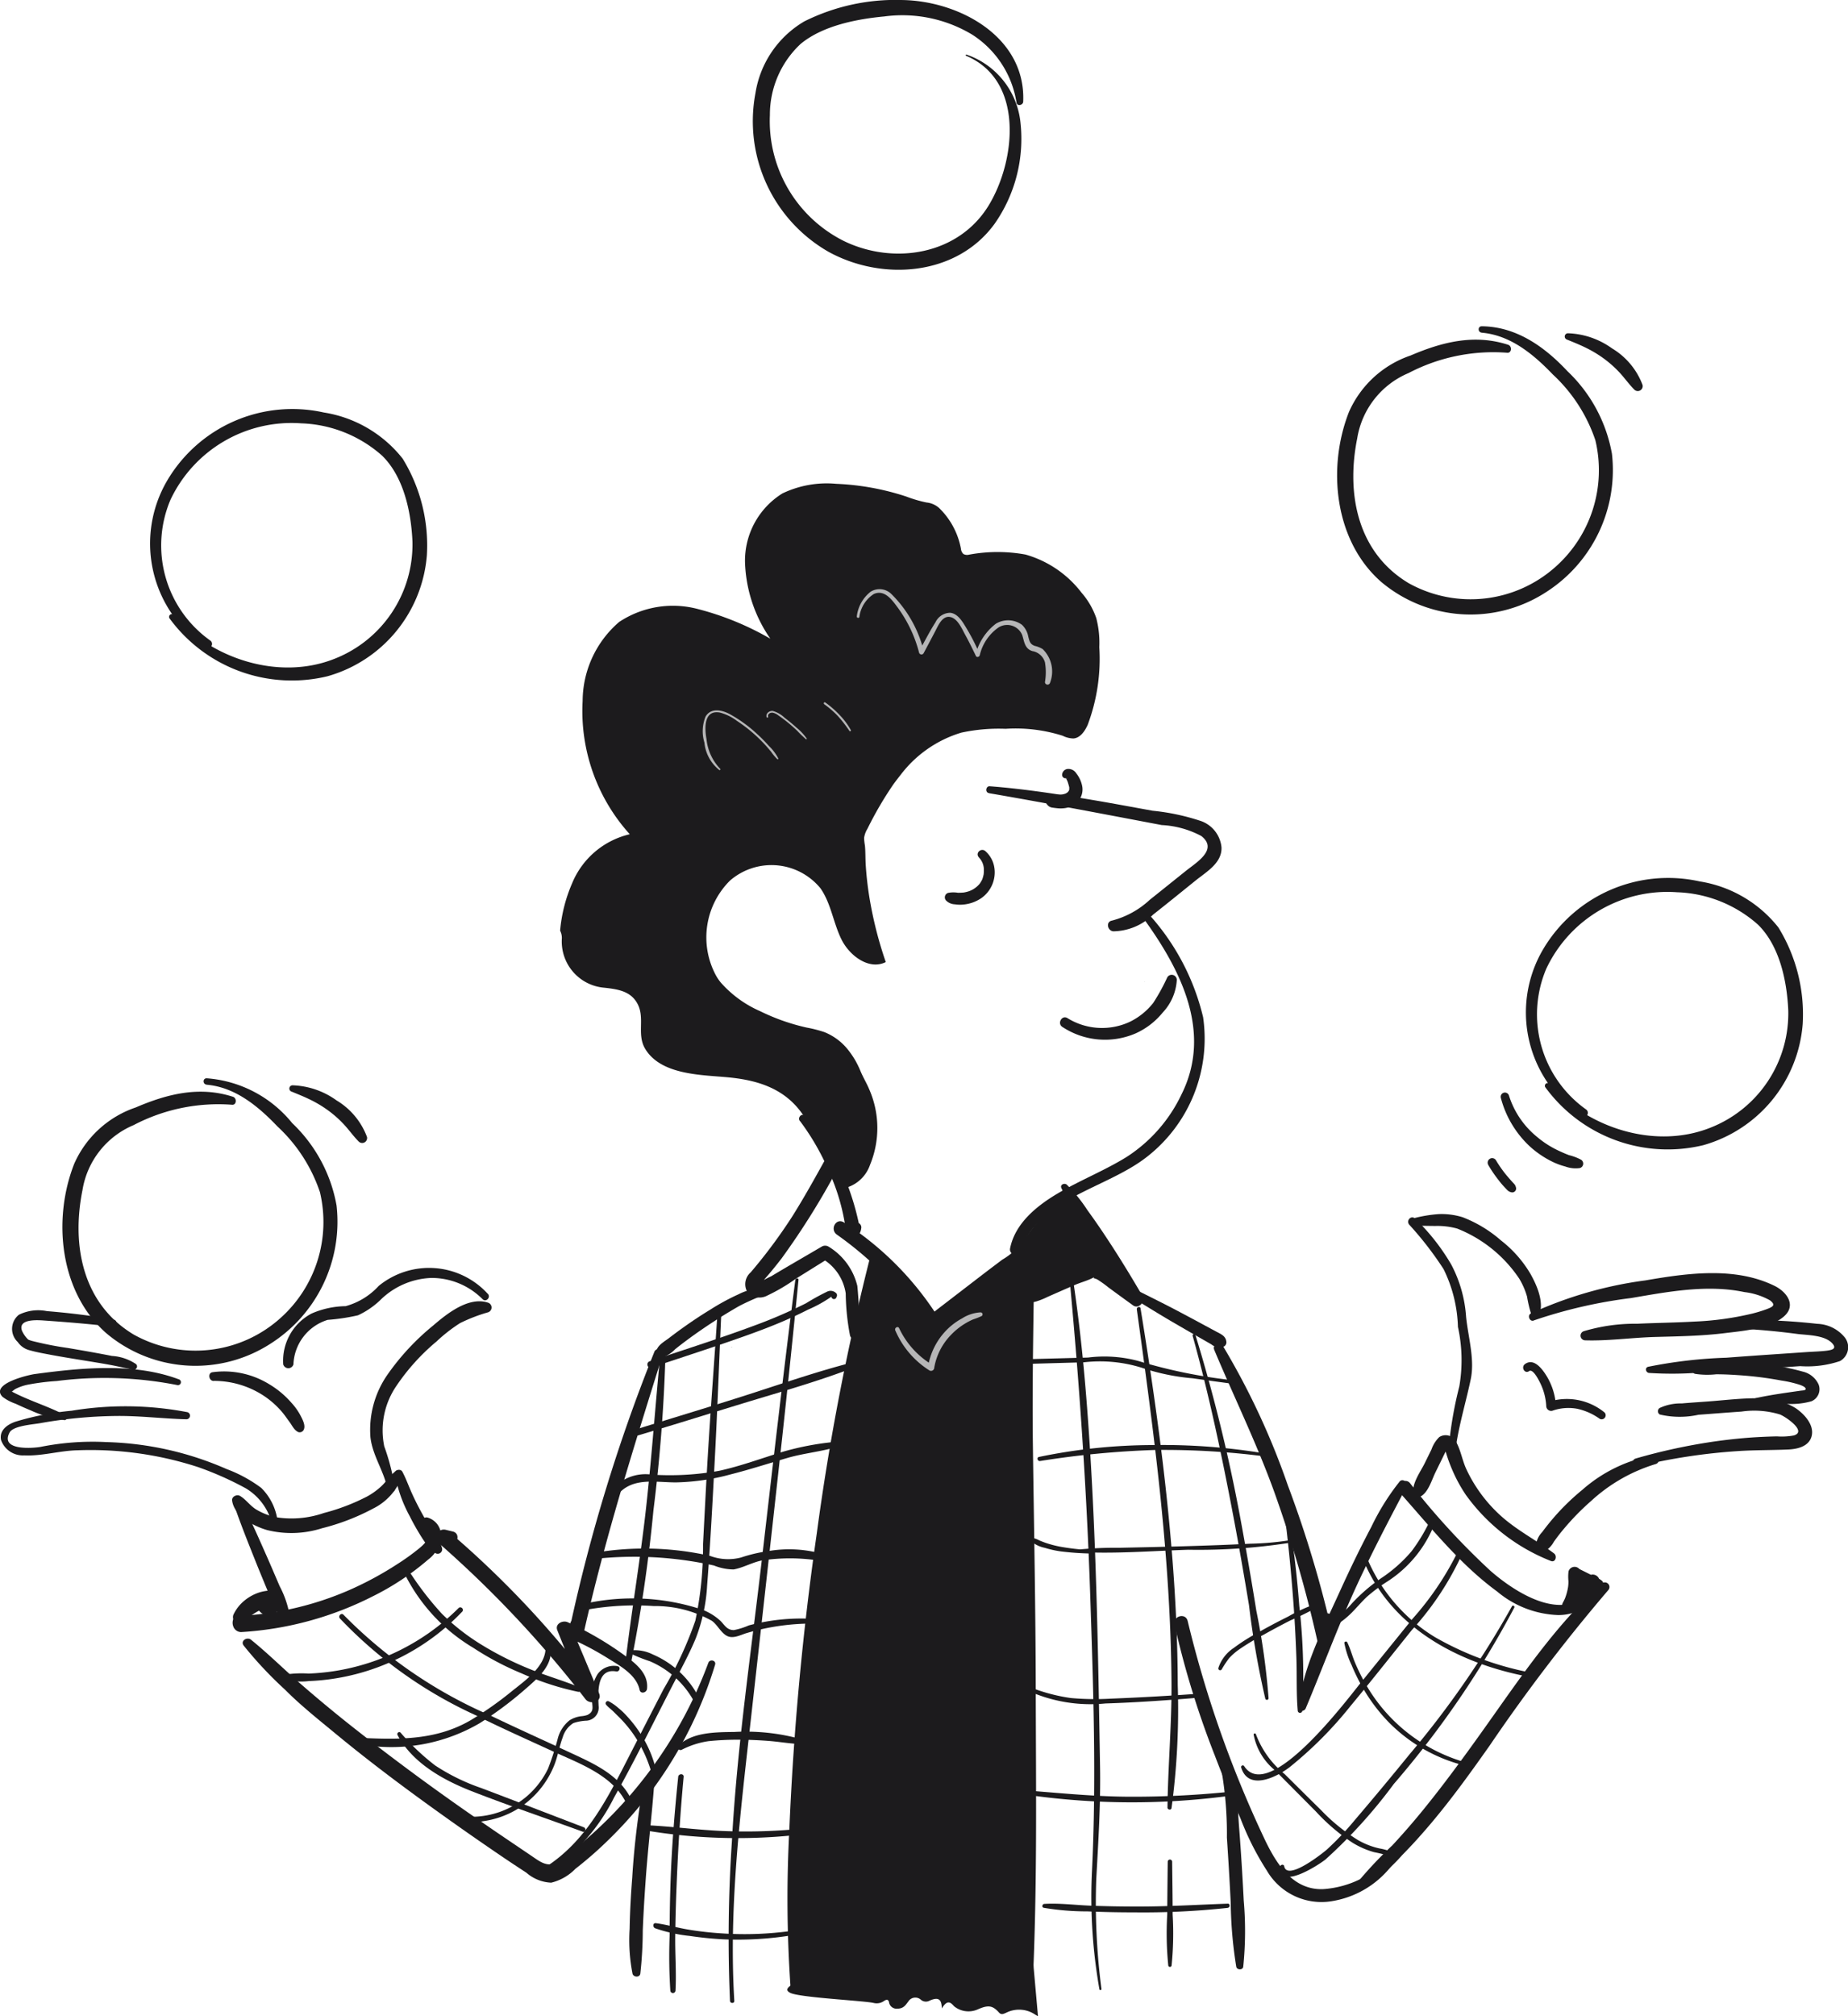 <svg xmlns="http://www.w3.org/2000/svg" width="128.374" height="140.001" viewBox="0 0 128.374 140.001"><g transform="translate(-350.094 -629.063)"><g transform="translate(404.789 712.279)"><path d="M448.609,748.716c-.795-1-.972-2.3-2.12-1.767s-2.974,3.357-3.475,4.122a23.869,23.869,0,0,1-5.035,3.857c-.736.235-.795-.854-1.442-1.443s-2.768-2.415-2.768-2.415-1.8,7.773-2.032,9.393-3.219,18.127-3.3,27.549c-.052,6.284-.191,10.234-.279,12.175-.111.179-.328.386-.208.547.235.316.022.548-.269.77-.26.2-.25.34.011.476.627.326,5.04.541,5.782.7a.867.867,0,0,0,.7-.111c.16-.112.314-.179.381.047a.528.528,0,0,0,.577.464c.441,0,.579-.257.761-.492a.575.575,0,0,1,.889-.118.532.532,0,0,0,.541.079c.709-.339.893-.076.9.517.394-.649.623-.41.854-.153a1.586,1.586,0,0,0,1.632.222c.731-.322,1.036-.29,1.485.212.176.2.358.073.518.008a1.992,1.992,0,0,1,1.978.124c.079.049.147.088.215.126l-.387-4.345-.244,0c-.09-7.411-.449-37.909-.295-41.837.177-4.475-.117-4.18,1.355-4.416a17.465,17.465,0,0,0,3.74-1.354l2.591,1.707S449.4,749.717,448.609,748.716Z" transform="translate(-427.495 -746.826)" fill="#1c1b1d"/></g><g transform="translate(400.909 722.594)"><path d="M422.022,761.458a.018.018,0,0,0,0-.035.018.018,0,0,0,0,.035Z" transform="translate(-422.005 -761.423)" fill="#1c1b1d"/></g><g transform="translate(423.73 696.747)"><path d="M454.465,728.468a5.375,5.375,0,0,0,5.087.448,5.137,5.137,0,0,0,1.886-1.453,3.6,3.6,0,0,0,.975-2.266.356.356,0,0,0-.659-.179,14.032,14.032,0,0,1-.979,1.782,4.683,4.683,0,0,1-1.581,1.29,4.562,4.562,0,0,1-4.373-.232c-.385-.245-.74.366-.357.61Z" transform="translate(-454.3 -724.847)" fill="#1c1b1d"/></g><g transform="translate(429.618 697.22)"><path d="M462.641,725.534a.009.009,0,0,0,0-.018.009.009,0,0,0,0,.018Z" transform="translate(-462.632 -725.516)" fill="#1c1b1d"/></g><g transform="translate(420.249 692.566)"><path d="M458.728,719.3c2.557,3.549,4.7,7.83,2.567,12.11a10.52,10.52,0,0,1-3.833,4.361c-1.526.94-3.2,1.6-4.747,2.509-1.462.861-2.988,2.082-3.333,3.841a.365.365,0,0,0,.7.194c1.316-3.7,5.9-4.337,8.727-6.5a10.4,10.4,0,0,0,3.985-9.758,16.271,16.271,0,0,0-3.684-7.054c-.174-.215-.549.071-.386.3Z" transform="translate(-449.373 -718.93)" fill="#1c1b1d"/></g><g transform="translate(389.004 662.652)"><path d="M422.062,720.463c-1.233-1.843-3.107-2.448-5.22-2.651-1.855-.178-4.645-.15-5.76-1.955-.619-1-.03-2.1-.522-3.1-.464-.935-1.386-1.063-2.327-1.168a3.222,3.222,0,0,1-2.954-3.444,1.154,1.154,0,0,0-.122-.519,10.576,10.576,0,0,1,.839-3.3,5.736,5.736,0,0,1,4-3.394,12.747,12.747,0,0,1-3.274-9.253,7.272,7.272,0,0,1,2.534-5.485,6.762,6.762,0,0,1,5.344-.932,20.031,20.031,0,0,1,5.161,2.094,9.846,9.846,0,0,1-1.76-5.324,5.5,5.5,0,0,1,2.6-4.765,7.136,7.136,0,0,1,3.735-.667,17.9,17.9,0,0,1,4.861.882,9.075,9.075,0,0,0,1.413.415,1.536,1.536,0,0,1,.883.39,5.283,5.283,0,0,1,1.506,2.81.573.573,0,0,0,.171.375.543.543,0,0,0,.391.048,10.841,10.841,0,0,1,3.922-.009,7.464,7.464,0,0,1,3.894,2.647,5.345,5.345,0,0,1,1.025,1.765,6.827,6.827,0,0,1,.211,2.021,13.01,13.01,0,0,1-.81,5.4c-.2.435-.512.9-.987.938a1.741,1.741,0,0,1-.743-.187,10.793,10.793,0,0,0-3.966-.484,12.346,12.346,0,0,0-3.085.268,8.289,8.289,0,0,0-4.216,2.937c-.172.213-.337.432-.5.654a24.718,24.718,0,0,0-1.8,3.083,1.619,1.619,0,0,0-.232.64,3.9,3.9,0,0,0,.059.534c.041.443.025.892.054,1.336.047.744.132,1.486.25,2.222a27.408,27.408,0,0,0,1.143,4.522c-1.145.579-2.508-.42-3.077-1.569s-.724-2.5-1.457-3.549a4.4,4.4,0,0,0-6.286-.541,5.558,5.558,0,0,0-1,6.545,3.238,3.238,0,0,0,.36.538,7.82,7.82,0,0,0,2.736,1.988,14.418,14.418,0,0,0,3.234,1.138,8.833,8.833,0,0,1,1.225.314,3.99,3.99,0,0,1,1.7,1.3,5.712,5.712,0,0,1,.589.928q.122.238.223.487c.177.429.422.821.6,1.251a6.684,6.684,0,0,1,.059,5.248,2.5,2.5,0,0,1-2,1.665,1.66,1.66,0,0,1-.336-.03A15.8,15.8,0,0,0,422.062,720.463Z" transform="translate(-405.158 -676.596)" fill="#1c1b1d"/></g><g transform="translate(418.611 683.66)"><path d="M447.228,706.8c4.014.692,8.011,1.458,12.014,2.217a6.518,6.518,0,0,1,2.748.76c1.189.933-.331,1.828-1.061,2.412l-2.531,2.027a6.082,6.082,0,0,1-2.62,1.435c-.442.085-.3.712.1.743a4.027,4.027,0,0,0,2.768-1.163c.993-.779,1.97-1.579,2.954-2.369.743-.6,1.839-1.214,1.792-2.3A2.158,2.158,0,0,0,462,708.749a15.343,15.343,0,0,0-3.391-.727c-1.3-.235-2.593-.478-3.894-.7-2.462-.417-4.933-.81-7.425-1-.267-.02-.331.425-.064.471Z" transform="translate(-447.056 -706.326)" fill="#1c1b1d"/></g><g transform="translate(415.729 688.082)"><path d="M445.347,713.106a1.223,1.223,0,0,1,.34.9c0,.053,0,.107-.006.16,0,.027,0,.053-.007.08.006-.036,0-.03,0,.017a2.136,2.136,0,0,1-.069.272.748.748,0,0,1-.088.2c-.026.047-.054.093-.083.136-.015.023-.03.044-.047.066.019-.025.019-.026,0,0a1.685,1.685,0,0,1-.939.567c-.049.012-.1.021-.148.031s-.057.009-.018,0l-.086.008c-.1.008-.2.009-.305.011a1.947,1.947,0,0,0-.684.007.325.325,0,0,0-.141.535.91.91,0,0,0,.608.259,2.3,2.3,0,0,0,.664.008,2.6,2.6,0,0,0,1.172-.437,2.184,2.184,0,0,0,.9-2.157,1.91,1.91,0,0,0-.62-1.109c-.3-.257-.727.151-.441.441Z" transform="translate(-442.977 -712.584)" fill="#1c1b1d"/></g><g transform="translate(422.738 682.453)"><path d="M454.387,705.25a.135.135,0,0,1-.061.018c.032,0,.025,0-.023,0,.053.008-.047-.034,0,0,.076.065-.035-.037.018.018-.04-.042-.023-.026,0,.016.013.025.026.049.038.074s.069.135.02.042a1.369,1.369,0,0,1,.079.215c.022.067.04.136.056.2a.341.341,0,0,1,.022.111c-.009-.068-.011-.078-.006-.027v.031c0,.01,0,.126,0,.125s.025-.119-.007,0c-.006.021-.012.04-.019.061.028-.063.035-.079.019-.047s-.028.055-.044.082-.019.03-.03.045l.042-.055c-.025.014-.051.057-.073.078s-.02.018-.03.028c-.028.023-.013.012.045-.034a.822.822,0,0,0-.08.053c-.027.017-.056.03-.084.046-.083.047.1-.034.016-.005a1.633,1.633,0,0,1-.184.053l-.069.013c.072-.009.081-.011.026-.005l-.131.018-.068.012c.07-.007.078-.009.023-.005l-.053,0H453.7c-.083,0-.165-.008-.247-.013a.544.544,0,0,0-.37.108.392.392,0,0,0-.077.6.512.512,0,0,0,.324.194c.11.018.222.032.333.044a2.23,2.23,0,0,0,.586-.007,1.575,1.575,0,0,0,.853-.43,1.239,1.239,0,0,0,.326-1.1,2.033,2.033,0,0,0-.407-.878.644.644,0,0,0-.641-.305.429.429,0,0,0-.346.416.239.239,0,0,0,.353.2Z" transform="translate(-452.897 -704.618)" fill="#1c1b1d"/></g><g transform="translate(408.006 713.859)"><path d="M444.533,751.451l.069.067-.125-.3a4.571,4.571,0,0,1-.714.51l-.76.573c-.475.359-.946.723-1.418,1.085l-2.927,2.249.707.185a21.507,21.507,0,0,0-6.608-6.678c-.547-.336-.989.481-.492.844a24.42,24.42,0,0,1,6.208,6.355.528.528,0,0,0,.812.1c1.313-1.028,2.629-2.051,3.94-3.082.379-.3,3.06-1.994,1.805-2.555-.4-.179-.849.293-.5.642Z" transform="translate(-432.048 -749.062)" fill="#1c1b1d"/></g><g transform="translate(405.606 706.464)"><path d="M428.709,739.031a16.715,16.715,0,0,1,2.068,3.627,14.391,14.391,0,0,1,1.124,3.973.5.5,0,0,0,.924.25.876.876,0,0,0,.137-.38.337.337,0,0,0-.319-.419,1.092,1.092,0,0,0-.5.121l.729.3a18.253,18.253,0,0,0-1.348-4.2,15.888,15.888,0,0,0-2.466-3.615c-.214-.246-.543.106-.351.351Z" transform="translate(-428.651 -738.597)" fill="#1c1b1d"/></g><g transform="translate(421.212 711.267)"><path d="M453.339,745.668a13.153,13.153,0,0,0,1.152,1.945c.42.663.842,1.324,1.257,1.99q1.248,2,2.4,4.053L458.8,753c-.579-.44-1.158-.88-1.74-1.317a2.737,2.737,0,0,0-1.565-.787,4.257,4.257,0,0,0-1.345.476c-.7.291-1.4.591-2.091.895a5.808,5.808,0,0,0-.8.375c-.076.047-.151.1-.223.152-.095.068-.382.2-.03.055-.478.2-.268.991.217.787-.189.08.078-.012.141-.025s.154-.033.23-.053a5.221,5.221,0,0,0,.789-.315q.957-.425,1.917-.839c.407-.174.885-.295,1.271-.506.079-.043.05.066-.062,0,.106.058.239.075.35.14a8.383,8.383,0,0,1,.764.548c.563.416,1.131.827,1.7,1.239.4.294.883-.268.656-.656-.79-1.357-1.611-2.7-2.477-4.008-.432-.656-.879-1.306-1.342-1.94a10.5,10.5,0,0,0-1.439-1.775c-.152-.131-.472-.009-.379.22Z" transform="translate(-450.736 -745.395)" fill="#1c1b1d"/></g><g transform="translate(401.845 709.297)"><path d="M431.275,755.015a30.849,30.849,0,0,0-.14-3.354,4.38,4.38,0,0,0-2-2.731.462.462,0,0,0-.475,0c-1.166.687-2.341,1.357-3.5,2.055a6.038,6.038,0,0,0-.767.416l-.136.021.137.115c.06-.014.273-.322.33-.386.4-.454.78-.924,1.148-1.4a52.443,52.443,0,0,0,3.952-6.344c.333-.6-.584-1.132-.915-.535-.751,1.352-1.5,2.705-2.328,4.014a36.456,36.456,0,0,1-2.854,3.831,1.085,1.085,0,0,0-.2,1.417,1.149,1.149,0,0,0,1.341.2,12.888,12.888,0,0,0,2-1.177c.755-.469,1.509-.943,2.266-1.409h-.475a3.358,3.358,0,0,1,1.669,2.427,16.486,16.486,0,0,0,.3,2.935c.1.348.673.3.651-.088Z" transform="translate(-423.33 -742.606)" fill="#1c1b1d"/></g><g transform="translate(427.836 718.191)"><path d="M460.243,755.694c1.2.714,2.381,1.466,3.589,2.17q.877.511,1.757,1.014c.313.179.627.358.938.539a.866.866,0,0,0,.876.136.334.334,0,0,0,.15-.368c-.052-.359-.382-.495-.668-.647l-.835-.449q-.923-.5-1.85-.989c-1.218-.644-2.461-1.24-3.684-1.873a.271.271,0,0,0-.273.467Z" transform="translate(-460.111 -755.193)" fill="#1c1b1d"/></g><g transform="translate(395.696 718.51)"><path d="M422.314,755.675a3.607,3.607,0,0,0-1.98.387,15.753,15.753,0,0,0-1.981,1.077c-.644.391-1.271.81-1.884,1.247q-.488.347-.962.712c-.283.218-.688.435-.838.767a.392.392,0,0,0,.437.567,2.321,2.321,0,0,0,.83-.562q.425-.339.861-.661c.589-.436,1.192-.849,1.806-1.249q.877-.57,1.786-1.088a16.446,16.446,0,0,1,1.926-.84c.147-.061.2-.321,0-.357Z" transform="translate(-414.628 -755.644)" fill="#1c1b1d"/></g><g transform="translate(389.666 722.73)"><path d="M411.976,761.823a118.206,118.206,0,0,0-5.856,19.1h.985l.01-.109c.281-.354-.077-.973-.525-.681a.9.9,0,0,0-.488.926c.053.533.867.74,1,.136,1.469-6.517,3.476-12.841,5.462-19.211.121-.388-.443-.514-.591-.163Z" transform="translate(-406.095 -761.617)" fill="#1c1b1d"/></g><g transform="translate(434.413 722.374)"><path d="M469.444,761.515c1.38,3.29,2.944,6.484,4.162,9.844a86.743,86.743,0,0,1,2.988,10.29c.148.647,1.057.453,1.1-.149a12.128,12.128,0,0,0,0-1.272.421.421,0,0,0-.824-.112,11.862,11.862,0,0,0-.274,1.234h1.081a78.859,78.859,0,0,0-3.118-10.422,51.712,51.712,0,0,0-4.507-9.67c-.191-.3-.758-.107-.606.256Z" transform="translate(-469.419 -761.112)" fill="#1c1b1d"/></g><g transform="translate(380.364 735.265)"><path d="M407.606,790.419c.126-1.145-.921-1.87-1.749-2.462a22.506,22.506,0,0,0-3.765-2.167c-.339-.155-.895.112-.72.553.619,1.562,1.265,3.112,1.906,4.665l.946-.4a67.465,67.465,0,0,0-10.378-11.1l-.376.907.526-.032c.488-.03.641-.763.121-.889l-.505-.122c-.488-.118-.932.519-.517.888a76.673,76.673,0,0,1,10.236,10.874c.317.416,1.194.2.946-.4-.664-1.591-1.322-3.185-2.009-4.767l-.553.719a19.508,19.508,0,0,1,3.106,1.569c.856.536,2.044,1.159,2.27,2.234.066.312.485.2.515-.07Z" transform="translate(-392.93 -779.356)" fill="#1c1b1d"/></g><g transform="translate(366.953 742.837)"><path d="M406.3,791.748a30,30,0,0,1-10.366,13.758c-.772.553-1.342.038-1.995-.4l-1.711-1.157q-1.72-1.163-3.419-2.359-3.714-2.617-7.283-5.431-1.839-1.454-3.607-2.995c-1.132-.991-2.224-2.075-3.394-3.019-.261-.211-.746.069-.512.4a27.177,27.177,0,0,0,2.88,3.072c1.086,1.094,2.323,2.073,3.511,3.055,2.484,2.052,5.074,3.977,7.7,5.846q1.912,1.362,3.855,2.68c.562.382,1.131.756,1.7,1.128a2.8,2.8,0,0,0,1.724.692,3.485,3.485,0,0,0,1.678-.96c.625-.49,1.231-1,1.812-1.545a29.838,29.838,0,0,0,3.215-3.516,28.391,28.391,0,0,0,4.679-9.113c.095-.3-.363-.418-.469-.129Z" transform="translate(-373.952 -790.07)" fill="#1c1b1d"/></g><g transform="translate(375.794 719.422)"><path d="M388.2,769.936a15.032,15.032,0,0,0-.743-2.93,5.459,5.459,0,0,1,.842-4.2,14.775,14.775,0,0,1,2.792-3.089,10.924,10.924,0,0,1,1.63-1.271,11.35,11.35,0,0,1,1.943-.75.352.352,0,0,0,0-.671c-1.343-.444-2.861.77-3.8,1.579a16.8,16.8,0,0,0-3.207,3.453,6.7,6.7,0,0,0-1.162,4.3c.141,1.3.962,2.383,1.191,3.646.052.29.533.225.515-.07Z" transform="translate(-386.463 -756.935)" fill="#1c1b1d"/></g><g transform="translate(369.74 717.101)"><path d="M392.133,755.445a5.522,5.522,0,0,0-7.577-.545,4.834,4.834,0,0,1-2.3,1.405,6.091,6.091,0,0,0-2.361.511,3.7,3.7,0,0,0-1.969,3.534.37.37,0,0,0,.708,0,3.37,3.37,0,0,1,2.38-3.094,14.25,14.25,0,0,0,2.1-.316,5.66,5.66,0,0,0,1.552-1.057,5.32,5.32,0,0,1,3.528-1.538,4.985,4.985,0,0,1,3.575,1.471c.237.244.593-.12.371-.371Z" transform="translate(-377.896 -753.65)" fill="#1c1b1d"/></g><g transform="translate(350.138 726.714)"><path d="M369.4,775.265a3.923,3.923,0,0,0-1.14-2.35,9.563,9.563,0,0,0-2.4-1.306,22.187,22.187,0,0,0-8.334-1.874,18.47,18.47,0,0,0-4.58.329c-.455.087-2.868.312-2.165-1,.252-.467,1.648-.557,2.116-.642a31.911,31.911,0,0,1,5.206-.5c1.663-.027,3.3.187,4.963.228a.252.252,0,0,0,.067-.493,22.889,22.889,0,0,0-8.044-.1,19.463,19.463,0,0,0-3.915.765c-.566.2-1.125.6-.989,1.268a1.6,1.6,0,0,0,1.606,1.066c1.224.062,2.477-.328,3.708-.353a24.153,24.153,0,0,1,8.34,1.156,22.463,22.463,0,0,1,3.357,1.49A3.994,3.994,0,0,1,369,775.373a.2.2,0,0,0,.394-.109Z" transform="translate(-350.157 -767.255)" fill="#1c1b1d"/></g><g transform="translate(350.094 724.052)"><path d="M362.512,764.269c-3.1-1.164-6.783-.8-10-.365-.441.06-3.133.679-2.241,1.582a3.272,3.272,0,0,0,.917.483q.525.248,1.061.468a8.122,8.122,0,0,0,2.319.665c.174.017.234-.246.088-.324-1.166-.62-2.451-.993-3.631-1.6l-.191-.1q-.184-.142-.053.117c.124-.033.266-.191.387-.256a3.39,3.39,0,0,1,.871-.3,16.207,16.207,0,0,1,2.007-.252,26.158,26.158,0,0,1,8.354.28.207.207,0,0,0,.11-.4Z" transform="translate(-350.094 -763.487)" fill="#1c1b1d"/></g><g transform="translate(350.934 720.057)"><path d="M358.361,758.468c-1.539-.276-3.1-.465-4.657-.592a3.03,3.03,0,0,0-1.949.252,1.252,1.252,0,0,0-.077,1.895,1.414,1.414,0,0,0,.842.575c.4.114.812.191,1.22.268,1.1.211,2.216.382,3.325.565.546.09,1.093.182,1.635.3.211.044.419.092.63.13.054.01.11.021.167.037s.084.039.043,0c.229.218.577-.129.348-.347a3.349,3.349,0,0,0-1.664-.563c-1.017-.2-2.04-.379-3.063-.552a23.127,23.127,0,0,1-2.484-.489c-.057-.016-.113-.033-.168-.052s-.1-.043-.071-.026c-.078-.042-.011,0-.018,0a1.983,1.983,0,0,1-.45-.632c-.3-.84,1.083-.742,1.538-.709,1.6.112,3.2.242,4.785.431.273.033.338-.434.066-.483Z" transform="translate(-351.283 -757.833)" fill="#1c1b1d"/></g><g transform="translate(364.636 724.282)"><path d="M370.977,764.475a6.3,6.3,0,0,1,3.426,1,6.067,6.067,0,0,1,1.316,1.154c.192.224.353.47.529.706.191.254.315.568.618.7a.316.316,0,0,0,.384-.218c.107-.31-.138-.729-.278-1a4.251,4.251,0,0,0-.576-.8,6.379,6.379,0,0,0-1.585-1.324,5.975,5.975,0,0,0-3.917-.82c-.349.047-.259.611.082.607Z" transform="translate(-370.673 -763.813)" fill="#1c1b1d"/></g><g transform="translate(366.216 731.164)"><path d="M384.232,773.628c-.358.281-.611.693-.943,1.007a4.977,4.977,0,0,1-.989.717,14.263,14.263,0,0,1-3.013,1.152,6.869,6.869,0,0,1-3.359.29,4.487,4.487,0,0,1-1.32-.519c-.442-.259-.719-.7-1.144-.954-.216-.13-.589.033-.553.317.141,1.077,1.493,1.779,2.427,2.051a7.01,7.01,0,0,0,3.82-.126,15.483,15.483,0,0,0,3.552-1.368,4.038,4.038,0,0,0,2.02-2.278.3.3,0,0,0-.5-.29Z" transform="translate(-372.909 -773.552)" fill="#1c1b1d"/></g><g transform="translate(366.387 733.321)"><path d="M373.167,776.971c.45,1.312.973,2.6,1.488,3.892.254.635.519,1.266.779,1.9a7.12,7.12,0,0,0,.888,1.831.37.37,0,0,0,.626-.259,6.839,6.839,0,0,0-.66-1.851c-.281-.651-.555-1.3-.842-1.952-.561-1.269-1.119-2.546-1.743-3.785a.294.294,0,0,0-.535.225Z" transform="translate(-373.152 -776.604)" fill="#1c1b1d"/></g><g transform="translate(377.521 731.117)"><path d="M388.909,773.76a9.505,9.505,0,0,0,1.04,2.958c.226.457.479.9.748,1.336.138.223.285.443.442.653a1.769,1.769,0,0,0,.6.571.311.311,0,0,0,.45-.346,1.974,1.974,0,0,0-.305-.661c-.126-.212-.273-.413-.408-.62-.279-.427-.537-.868-.779-1.318s-.455-.877-.654-1.329-.375-.942-.612-1.386c-.125-.233-.558-.141-.525.143Z" transform="translate(-388.907 -773.485)" fill="#1c1b1d"/></g><g transform="translate(366.241 734.413)"><path d="M386.132,778.6a1.491,1.491,0,0,1,.409.762c.013.4-.332.7-.611.936A15.738,15.738,0,0,1,384.4,781.4a23.392,23.392,0,0,1-3.378,1.821,21.771,21.771,0,0,1-7.484,1.768l.489.28-.063-.082.056.426.055-.112c.3-.416-.276-.921-.68-.68a.708.708,0,0,0-.4.884.586.586,0,0,0,.546.416,23.176,23.176,0,0,0,9.159-2.487,18.293,18.293,0,0,0,3.852-2.557,2.187,2.187,0,0,0,.885-1.7,1.3,1.3,0,0,0-.959-1.213c-.233-.047-.517.215-.346.45Z" transform="translate(-372.945 -778.149)" fill="#1c1b1d"/></g><g transform="translate(440.293 731.842)"><path d="M484.76,774.611a16.354,16.354,0,0,0-1.955,3.133c-.777,1.469-1.5,2.966-2.188,4.48-1.14,2.516-2.577,5.277-2.875,8.061-.034.315.4.308.5.069,1.1-2.612,2.081-5.272,3.241-7.861,1.149-2.563,2.443-5.03,3.754-7.511.155-.293-.244-.646-.481-.371Z" transform="translate(-477.739 -774.512)" fill="#1c1b1d"/></g><g transform="translate(444.523 738.929)"><path d="M500.555,784.631c-3.273,2.94-5.764,6.712-8.305,10.271-1.314,1.839-2.648,3.665-4.075,5.419q-1.039,1.277-2.159,2.485a28.923,28.923,0,0,0-2.232,2.344c-.209.284.186.6.454.454a11.473,11.473,0,0,0,2.458-2.118c.738-.746,1.436-1.528,2.111-2.333,1.415-1.687,2.7-3.477,3.971-5.277a122.208,122.208,0,0,1,8.235-10.789.323.323,0,0,0-.457-.456Z" transform="translate(-483.725 -784.54)" fill="#1c1b1d"/></g><g transform="translate(431.671 741.274)"><path d="M480.935,804.041a6.845,6.845,0,0,1-5.082,2.778c-2.056.062-3.19-1.7-4-3.377a78.283,78.283,0,0,1-5.39-15.246c-.148-.592-1.037-.34-.911.251a61.968,61.968,0,0,0,2.8,9.1c.561,1.473,1.164,2.93,1.788,4.378a19.418,19.418,0,0,0,1.828,3.613,4.389,4.389,0,0,0,4.5,2.118,6.572,6.572,0,0,0,4.786-3.431.182.182,0,0,0-.314-.184Z" transform="translate(-465.538 -787.859)" fill="#1c1b1d"/></g><g transform="translate(456.306 717.457)"><path d="M500.734,757.444a33.534,33.534,0,0,1,6.762-1.555c2.559-.437,5.291-.96,7.873-.413a4.725,4.725,0,0,1,1.769.57c.444.339.186.46-.249.623a9.567,9.567,0,0,1-.984.3,20.811,20.811,0,0,1-4.007.553c-1.325.076-2.653.088-3.978.151a12.443,12.443,0,0,0-3.71.517.325.325,0,0,0,.086.635c1.6.051,3.246-.189,4.85-.233,1.62-.045,3.243-.067,4.853-.267,1.247-.153,3.082-.294,4.084-1.135.923-.774.24-1.724-.625-2.147-2.759-1.353-6.075-.878-8.981-.378a27.693,27.693,0,0,0-7.949,2.294c-.267.134-.078.6.206.49Z" transform="translate(-500.399 -754.154)" fill="#1c1b1d"/></g><g transform="translate(464.43 720.718)"><path d="M516.943,759.314a49.319,49.319,0,0,1,5.513.427c.7.083,1.88.074,2.394.657.341.387-.076.456-.4.5-.477.058-.965.067-1.444.1-1.837.128-3.676.245-5.512.387a32.669,32.669,0,0,0-5.439.63c-.254.064-.173.4.058.428a24.827,24.827,0,0,0,3.675-.037c1.139-.047,2.275-.124,3.412-.2l3.412-.236a7.1,7.1,0,0,0,2.763-.35,1.1,1.1,0,0,0,.329-1.652,2.581,2.581,0,0,0-1.9-.935,43.8,43.8,0,0,0-6.861-.225.257.257,0,0,0,0,.514Z" transform="translate(-511.897 -758.769)" fill="#1c1b1d"/></g><g transform="translate(463.5 726.151)"><path d="M510.93,771.191a40.637,40.637,0,0,1,6.984-1.067c1.166-.078,2.331-.058,3.5-.111.635-.029,1.427-.216,1.608-.925.2-.783-.52-1.547-1.112-1.946a4.7,4.7,0,0,0-2.6-.685c-1.149-.013-2.308.133-3.452.219-.619.047-1.239.084-1.858.139a3.457,3.457,0,0,0-1.526.312.267.267,0,0,0,0,.457,6.055,6.055,0,0,0,2.687.018c1-.074,2-.153,2.995-.222a6.142,6.142,0,0,1,2.661.2c.4.154,1.908,1.179.972,1.458a4.582,4.582,0,0,1-1.18.064q-.672.015-1.344.052c-.933.052-1.863.149-2.79.274a40.594,40.594,0,0,0-5.687,1.215.282.282,0,0,0,.15.543Z" transform="translate(-510.581 -766.457)" fill="#1c1b1d"/></g><g transform="translate(456.765 730.114)"><path d="M509.21,772.069a10.23,10.23,0,0,0-4.918,2.395,16.127,16.127,0,0,0-1.971,1.915q-.426.493-.814,1.016a1.6,1.6,0,0,0-.446,1.169.368.368,0,0,0,.449.254,1.72,1.72,0,0,0,.811-.754q.349-.491.738-.948a17.438,17.438,0,0,1,1.835-1.87,11.555,11.555,0,0,1,4.484-2.571c.4-.109.221-.661-.167-.606Z" transform="translate(-501.05 -772.066)" fill="#1c1b1d"/></g><g transform="translate(448.262 728.692)"><path d="M498.8,778.282c-1.208-.905-2.555-1.584-3.684-2.6a10.131,10.131,0,0,1-2.408-3.252c-.268-.579-.374-1.244-.664-1.805a.819.819,0,0,0-1.213-.42,2.226,2.226,0,0,0-.544.863l-.474.965c-.3.6-.9,1.409-.784,2.1a.343.343,0,0,0,.5.2c.54-.29.772-1.137,1.029-1.663l.472-.966c.079-.161.157-.323.236-.484.033-.073.069-.146.107-.218q.115-.163-.193-.012a3.579,3.579,0,0,1,.134.355c.046.147.093.294.143.439.1.28.211.555.33.826a10.359,10.359,0,0,0,.893,1.615,13.247,13.247,0,0,0,5.9,4.583c.326.134.458-.348.221-.525Z" transform="translate(-489.017 -770.053)" fill="#1c1b1d"/></g><g transform="translate(447.235 731.89)"><path d="M501.181,781.877c-1.885,2.764-5.394.538-7.22-1.056a50.713,50.713,0,0,1-5.584-6.082c-.394-.478-1.106.217-.687.687,2.123,2.381,4.142,4.937,6.737,6.833a6.954,6.954,0,0,0,4.228,1.632,3.354,3.354,0,0,0,2.978-1.749.262.262,0,0,0-.452-.264Z" transform="translate(-487.563 -774.578)" fill="#1c1b1d"/></g><g transform="translate(420.915 718.588)"><path d="M450.79,756c-.742,5.764-.416,11.638-.317,17.433.107,6.314.009,12.633.034,18.948.016,3.9.053,7.813.247,11.713a.238.238,0,0,0,.475,0c.328-6.867.229-13.755.216-20.628-.011-5.662-.126-11.316-.2-16.977-.045-3.5.017-6.993.064-10.489,0-.344-.478-.321-.519,0Z" transform="translate(-450.316 -755.754)" fill="#1c1b1d"/></g><g transform="translate(404.801 715.922)"><path d="M433.3,752.22a169.472,169.472,0,0,0-3.754,19.368,204.806,204.806,0,0,0-1.91,20.627,89.06,89.06,0,0,0,.08,10.814.293.293,0,0,0,.585,0c.154-6.539.324-13.042.875-19.566.583-6.9,1.468-13.772,2.671-20.588.619-3.508,1.3-7.006,2.1-10.478a.334.334,0,0,0-.644-.177Z" transform="translate(-427.513 -751.982)" fill="#1c1b1d"/></g><g transform="translate(458.609 737.857)"><path d="M506.52,784.26l-.011-.027v.109l.007-.021a.336.336,0,0,0-.087-.33,1.533,1.533,0,0,0-.421-.245l-.42-.209-.4-.2-.2-.1c-.033-.017-.066-.035-.1-.05l-.04-.02c.025.018.02.011-.015-.021a.44.44,0,0,0-.73.193,3.146,3.146,0,0,0-.006.673c0,.093,0,.186-.011.279,0,.04-.008.08-.012.119-.006.055-.006.053,0-.007,0,.026-.008.052-.013.079a3.652,3.652,0,0,1-.135.541c-.017.051-.035.1-.054.151s-.046.111-.013.034c-.042.1-.09.193-.14.287a.479.479,0,0,0,.655.655,5.942,5.942,0,0,0,1.815-1.873l-.878-.37a3.344,3.344,0,0,1-.1.367,1.587,1.587,0,0,1-.068.178c.052-.106-.006.01-.013.026l-.042.085a3.26,3.26,0,0,1-.191.33c-.035.053-.074.1-.11.156s.051-.059-.008.009l-.073.088.8.464a9.264,9.264,0,0,0,.269-1.27.457.457,0,0,0-.4-.453.468.468,0,0,0-.506.33,4.224,4.224,0,0,0-.148.568l-.135.571a.477.477,0,0,0,.8.464,3.877,3.877,0,0,0,.861-1.658.481.481,0,0,0-.878-.37,5.054,5.054,0,0,1-.322.468c.076-.1-.028.034-.042.051-.032.039-.065.077-.1.115-.062.071-.126.141-.192.209-.131.136-.27.266-.414.388l-.1.085-.059.047c.047-.036.049-.038.007-.006-.082.059-.163.118-.247.175l.655.655a4.036,4.036,0,0,0,.432-1.264,4.416,4.416,0,0,0,.06-.7,1.581,1.581,0,0,0-.138-.777l-.377.657c.054.006.054,0,0-.007s-.052-.015-.018,0a.717.717,0,0,0,.1.044l.206.089.433.187.413.178a1.75,1.75,0,0,0,.529.186.334.334,0,0,0,.293-.167l.006-.011-.122.094.032-.011a.175.175,0,0,0,.122-.214Z" transform="translate(-503.659 -783.023)" fill="#1c1b1d"/></g><g transform="translate(366.28 739.48)"><path d="M376.057,786.03l.038.006.138-.5a1.5,1.5,0,0,0-.2-.048.921.921,0,0,0-.274.024c-.134.026-.267.059-.4.1a5.431,5.431,0,0,0-.824.308,6.018,6.018,0,0,0-1.413.95l.688.53a2.621,2.621,0,0,1,.175-.289c.018-.026.054-.071.014-.022l.051-.061q.057-.068.121-.131t.129-.123c.021-.018.129-.105.064-.056a2.66,2.66,0,0,1,.3-.2c.047-.026.093-.051.141-.074l.09-.042c.062-.029-.064.022,0,0,.107-.035.212-.074.322-.1.058-.014.117-.026.175-.036.011,0,.095-.012.037-.006s.045,0,.057,0a2.411,2.411,0,0,1,.358,0l-.4-.229c.025.044.023.032-.007-.033.013.049.013.035,0-.042a.339.339,0,0,1,0,.054q.018-.116,0-.042c.043-.121.014-.038,0-.008-.033.07.064-.077-.019.019-.052.059.083-.057-.023.013-.073.049.095-.032.006,0q-.075.016.042,0c-.05,0-.036,0,.044.01-.068-.016.088.061-.016-.012l-.112.857.539-.218-.581-.33c0-.064-.006-.077,0-.041s0,.023,0-.04l.023-.049c-.023.037-.023.04,0,.01s.021-.027-.008,0l.04-.034a.231.231,0,0,1,.16-.016c-.071-.016,0,.013.03.025s.024.021-.009-.01l.028.039a1.45,1.45,0,0,0-.115-.152c-.034-.032-.312-.182-.136-.091a.414.414,0,0,0-.482.062.561.561,0,0,0,.032.815.8.8,0,0,0,1.35-.774.474.474,0,0,0-.581-.33l-.538.225a.472.472,0,0,0-.112.857.871.871,0,0,0,1.089-.163.823.823,0,0,0,.038-1.191.976.976,0,0,0-.678-.09,3.032,3.032,0,0,0-.589.112,3.141,3.141,0,0,0-1.026.545,2.8,2.8,0,0,0-.78.96.439.439,0,0,0,.688.531c.1-.088.192-.172.293-.254.059-.048.141-.11.241-.18a6.577,6.577,0,0,1,.662-.4c.107-.057.216-.11.326-.162s.221-.107.3-.139q.17-.069.343-.127a1.61,1.61,0,0,0,.233-.09,1.149,1.149,0,0,0,.156-.122.259.259,0,0,0-.261-.447l-.037.017a.23.23,0,0,0,.061.45Z" transform="translate(-372.999 -785.321)" fill="#1c1b1d"/></g><g transform="translate(434.817 750.96)"><path d="M470,801.956a25.54,25.54,0,0,1,.495,5.3c.1,1.507.192,3.013.266,4.521a29.663,29.663,0,0,0,.385,4.451c.047.232.449.247.484,0a24.258,24.258,0,0,0,.035-4.592c-.081-1.6-.178-3.2-.3-4.8-.071-.885-.112-1.773-.2-2.655a6,6,0,0,0-.582-2.463.316.316,0,0,0-.575.242Z" transform="translate(-469.99 -801.565)" fill="#1c1b1d"/></g><g transform="translate(393.821 752.491)"><path d="M412.98,803.993a55.546,55.546,0,0,0-.814,6.676c-.093,1.189-.16,2.377-.181,3.57a12.122,12.122,0,0,0,.2,3.105c.064.253.5.283.543,0a28.1,28.1,0,0,0,.17-3.008c.048-1.188.12-2.377.206-3.563.16-2.231.43-4.453.594-6.682a.369.369,0,0,0-.721-.1Z" transform="translate(-411.974 -803.732)" fill="#1c1b1d"/></g><g transform="translate(456.122 690.057)"><path d="M501.476,729.9a10.526,10.526,0,0,0,10.955,4,9.513,9.513,0,0,0,6.907-8.4,11.5,11.5,0,0,0-1.685-6.715,8.7,8.7,0,0,0-5.473-3.2,10.089,10.089,0,0,0-10.882,4.729,8.634,8.634,0,0,0,2.71,11.586c.312.189.569-.277.282-.482a8.1,8.1,0,0,1-2.759-9.78,9.3,9.3,0,0,1,9.077-5.3,8.907,8.907,0,0,1,5.628,2.251c1.5,1.475,2.005,3.9,2.1,5.929a8.527,8.527,0,0,1-5.464,8.189c-3.843,1.5-8.5-.02-11.151-3.061-.153-.174-.386.075-.249.249Z" transform="translate(-500.14 -715.379)" fill="#1c1b1d"/></g><g transform="translate(360.549 657.493)"><path d="M366.226,683.822a10.526,10.526,0,0,0,10.955,4,9.515,9.515,0,0,0,6.907-8.4,11.5,11.5,0,0,0-1.685-6.715,8.694,8.694,0,0,0-5.473-3.2,10.088,10.088,0,0,0-10.882,4.729,8.633,8.633,0,0,0,2.71,11.585c.312.19.569-.276.282-.481a8.1,8.1,0,0,1-2.759-9.78,9.3,9.3,0,0,1,9.077-5.3,8.9,8.9,0,0,1,5.628,2.251c1.5,1.474,2.005,3.9,2.1,5.929a8.528,8.528,0,0,1-5.464,8.189c-3.843,1.5-8.5-.021-11.151-3.061-.153-.175-.386.075-.249.249Z" transform="translate(-364.89 -669.296)" fill="#1c1b1d"/></g><g transform="translate(454.337 704.916)"><path d="M497.624,736.769a7.047,7.047,0,0,0,1.949,3.321,6.7,6.7,0,0,0,1.6,1.11,4.869,4.869,0,0,0,.931.349,2.079,2.079,0,0,0,1.018.107.321.321,0,0,0,.076-.58,3.7,3.7,0,0,0-.838-.316c-.264-.1-.522-.216-.777-.336a6.725,6.725,0,0,1-1.453-.942,6.021,6.021,0,0,1-1.941-2.869.293.293,0,0,0-.564.155Z" transform="translate(-497.613 -736.407)" fill="#1c1b1d"/></g><g transform="translate(453.442 709.492)"><path d="M496.389,743.352a9.322,9.322,0,0,0,.661.979c.127.165.257.329.4.484.068.075.137.148.208.221a.894.894,0,0,0,.143.129.7.7,0,0,0,.18.073.27.27,0,0,0,.329-.329.834.834,0,0,0-.064-.168.878.878,0,0,0-.124-.148c-.065-.07-.129-.141-.193-.213-.126-.144-.252-.288-.372-.438l-.079-.1-.018-.023-.038-.052q-.086-.115-.169-.233-.17-.242-.323-.5a.312.312,0,1,0-.538.315Z" transform="translate(-496.347 -742.882)" fill="#1c1b1d"/></g><g transform="translate(442.977 651.721)"><path d="M491.583,661.569c2,.17,3.605,1.509,4.939,2.9a11,11,0,0,1,2.957,4.57,8.971,8.971,0,0,1-2.768,8.787,8.849,8.849,0,0,1-10.193,1.14c-3.569-2.129-4.357-6.208-3.584-10.054a5.944,5.944,0,0,1,3.568-4.54,12.7,12.7,0,0,1,6.842-1.411c.327.042.362-.46.075-.553-2.339-.758-4.572-.2-6.772.743a7.213,7.213,0,0,0-4.284,3.918c-1.533,3.9-1.01,8.979,2.253,11.817a9.637,9.637,0,0,0,11.405.719,10.062,10.062,0,0,0,4.61-9.622,10.428,10.428,0,0,0-3.089-5.738c-1.59-1.7-3.554-3.1-5.958-3.121-.288,0-.279.418,0,.442Z" transform="translate(-481.537 -661.127)" fill="#1c1b1d"/></g><g transform="translate(458.795 652.203)"><path d="M504.078,662.25c.461.189.912.367,1.359.591a8.122,8.122,0,0,1,1.277.785,7.714,7.714,0,0,1,1.051.953c.342.377.635.792.993,1.151a.342.342,0,0,0,.567-.33,5.011,5.011,0,0,0-2.121-2.54,5.538,5.538,0,0,0-3.067-1.05.225.225,0,0,0-.059.44Z" transform="translate(-503.923 -661.81)" fill="#1c1b1d"/></g><g transform="translate(354.425 703.937)"><path d="M366.242,735.463c1.993.17,3.595,1.505,4.924,2.9a10.968,10.968,0,0,1,2.949,4.558,8.944,8.944,0,0,1-2.76,8.761,8.822,8.822,0,0,1-10.164,1.136c-3.557-2.123-4.344-6.189-3.573-10.024a5.924,5.924,0,0,1,3.557-4.527A12.672,12.672,0,0,1,368,736.854c.327.042.362-.46.075-.553-2.333-.757-4.56-.2-6.755.741a7.19,7.19,0,0,0-4.272,3.907c-1.528,3.885-1.007,8.955,2.248,11.786a9.611,9.611,0,0,0,11.375.717,10.038,10.038,0,0,0,4.6-9.6,10.406,10.406,0,0,0-3.082-5.723,8.432,8.432,0,0,0-5.942-3.112c-.288,0-.279.418,0,.442Z" transform="translate(-356.222 -735.021)" fill="#1c1b1d"/><g transform="translate(15.776 0.482)"><path d="M378.7,736.142c.459.189.909.367,1.355.59a8.212,8.212,0,0,1,1.273.784,7.678,7.678,0,0,1,1.047.95c.341.376.633.789.991,1.148a.342.342,0,0,0,.567-.33,5,5,0,0,0-2.116-2.534,5.52,5.52,0,0,0-3.058-1.047.225.225,0,0,0-.059.44Z" transform="translate(-378.548 -735.702)" fill="#1c1b1d"/></g></g><g transform="translate(402.392 629.063)"><path d="M438.924,632.94c4.037,1.7,3.451,7.244,1.586,10.347-2.081,3.464-6.572,4.2-10.061,2.521a9.309,9.309,0,0,1-5.161-8.752,6.717,6.717,0,0,1,2.128-4.937c1.528-1.272,3.895-1.734,5.824-1.914a9.415,9.415,0,0,1,6.11,1.268,6.849,6.849,0,0,1,3.068,4.713c.037.275.455.192.466-.064.19-4.5-4.437-6.991-8.39-7.057a14.2,14.2,0,0,0-6.816,1.484,7.044,7.044,0,0,0-3.393,4.982,10.446,10.446,0,0,0,5.086,11.022c3.733,2.045,8.885,1.673,11.521-1.943a10.289,10.289,0,0,0,1.8-7.064,5.592,5.592,0,0,0-3.747-4.692c-.052-.022-.075.063-.023.085Z" transform="translate(-424.104 -629.063)" fill="#1c1b1d"/></g><g transform="translate(400.701 717.829)"><path d="M426.352,754.786c-.832,6.471-1.576,12.952-2.326,19.433-.753,6.506-1.728,13.047-2.082,19.591a100.326,100.326,0,0,0-.13,11.034c.011.191.31.192.3,0-.394-6.51.415-12.965,1.136-19.423q1.1-9.8,2.181-19.606.6-5.513,1.143-11.03c.014-.143-.2-.138-.22,0Z" transform="translate(-421.711 -754.681)" fill="#1c1b1d"/></g><g transform="translate(388.111 719.684)"><path d="M415.745,757.427c-.235,3.622-.52,7.239-.732,10.863-.109,1.868-.2,3.738-.3,5.606a24.707,24.707,0,0,1-.533,5.314,26.032,26.032,0,0,1-2.212,4.763q-1.254,2.432-2.5,4.867c-1.413,2.757-2.846,5.565-5.484,7.346-.207.139-.019.473.2.338a13.38,13.38,0,0,0,4.35-5.033c1.4-2.491,2.663-5.07,3.971-7.611.579-1.124,1.2-2.236,1.687-3.4a11.9,11.9,0,0,0,.806-3.716c.233-2.994.387-6,.545-9,.182-3.445.3-6.891.459-10.337.008-.164-.244-.162-.254,0Z" transform="translate(-403.893 -757.305)" fill="#1c1b1d"/></g><g transform="translate(393.504 722.492)"><path d="M414.029,761.436c-.37,3.7-.623,7.41-1.033,11.106s-1.048,7.35-1.469,11.036c-.023.2.314.247.358.048a103.839,103.839,0,0,0,1.622-10.911,112.381,112.381,0,0,0,.848-11.279c0-.213-.305-.2-.326,0Z" transform="translate(-411.525 -761.279)" fill="#1c1b1d"/></g><g transform="translate(381.434 744.727)"><path d="M406.014,792.771a1.4,1.4,0,0,0-1.393.545,2.842,2.842,0,0,0-.377,2.025c.022.333.1.6-.337.818a1.741,1.741,0,0,1-.418.084,1.961,1.961,0,0,0-.822.288,2.376,2.376,0,0,0-.811,1.242,19.317,19.317,0,0,1-.679,2.108,5.946,5.946,0,0,1-1.463,1.913,5.927,5.927,0,0,1-3.817,1.433c-.442,0-.889-.109-1.326-.071-.115.01-.186.174-.064.237a3.9,3.9,0,0,0,2.174.138,6.269,6.269,0,0,0,2.22-.753,6.349,6.349,0,0,0,2.692-3.1c.259-.637.358-1.321.6-1.963a1.735,1.735,0,0,1,.738-.991,3.311,3.311,0,0,1,.938-.171.908.908,0,0,0,.818-1.024c-.031-.835-.177-2.636,1.225-2.393.235.041.338-.317.1-.362Z" transform="translate(-394.444 -792.745)" fill="#1c1b1d"/></g><g transform="translate(375.405 743.434)"><path d="M398.494,791.088c-.075,1.2-1.42,2.152-2.28,2.838a24.389,24.389,0,0,1-2.928,2.066c-2.245,1.3-4.609,1.344-7.129,1.242-.331-.013-.321.479,0,.508a12.164,12.164,0,0,0,7.755-1.543,25.141,25.141,0,0,0,3.17-2.363c.786-.687,1.884-1.586,1.771-2.747a.18.18,0,0,0-.359,0Z" transform="translate(-385.912 -790.915)" fill="#1c1b1d"/></g><g transform="translate(369.827 740.665)"><path d="M390.141,787.05a15.622,15.622,0,0,1-8.687,4.385,15.8,15.8,0,0,1-1.732.163,7.624,7.624,0,0,0-1.573.061.184.184,0,0,0,0,.351,4.082,4.082,0,0,0,1.573.109,15.065,15.065,0,0,0,1.681-.156,15.586,15.586,0,0,0,8.988-4.662c.158-.164-.089-.413-.249-.25Z" transform="translate(-378.019 -786.997)" fill="#1c1b1d"/></g><g transform="translate(395.067 718.692)"><path d="M426.866,756.343l.036-.086a.2.2,0,0,0-.051-.191.542.542,0,0,0-.648-.1,16.09,16.09,0,0,0-1.45.8,34.034,34.034,0,0,1-3.509,1.518c-2.424.906-4.9,1.686-7.351,2.51-.275.092-.157.529.121.436,2.2-.736,4.413-1.447,6.6-2.227.953-.341,1.9-.7,2.825-1.108.488-.213.97-.439,1.443-.683a8.946,8.946,0,0,0,1.638-.907.178.178,0,0,0,.347.047Z" transform="translate(-413.737 -755.902)" fill="#1c1b1d"/></g><g transform="translate(393.777 723.638)"><path d="M427.507,762.908c-2.6.664-5.161,1.566-7.721,2.381s-5.149,1.589-7.721,2.393a.218.218,0,0,0,.116.421c2.584-.76,5.154-1.572,7.731-2.357s5.185-1.517,7.692-2.486a.182.182,0,0,0-.1-.351Z" transform="translate(-411.913 -762.901)" fill="#1c1b1d"/></g><g transform="translate(392.41 729.194)"><path d="M425.5,770.765a19.8,19.8,0,0,0-3.385.649c-1.5.455-2.965,1.008-4.494,1.343a19.345,19.345,0,0,1-4.683.265,3.084,3.084,0,0,0-2.916,1.223.271.271,0,0,0,.467.274c1.036-1.355,2.641-.958,4.124-.957a15.564,15.564,0,0,0,3.81-.558c1.334-.336,2.64-.764,3.961-1.147,1.046-.3,2.123-.408,3.171-.691.215-.058.18-.43-.054-.4Z" transform="translate(-409.978 -770.764)" fill="#1c1b1d"/></g><g transform="translate(391.113 736.583)"><path d="M408.347,781.951a25.508,25.508,0,0,1,8.373.449,3.744,3.744,0,0,0,1.362.273c.66-.114,1.31-.5,1.986-.628a13.139,13.139,0,0,1,3.952.015c.3.029.338-.427.069-.51a8.511,8.511,0,0,0-3.64-.144,10.468,10.468,0,0,0-1.839.435,3.566,3.566,0,0,1-2.162-.109,20.635,20.635,0,0,0-8.157-.193c-.23.044-.181.434.056.412Z" transform="translate(-408.142 -781.22)" fill="#1c1b1d"/></g><g transform="translate(390.625 740.064)"><path d="M423.338,787.547a14.09,14.09,0,0,0-4.408.46,4.819,4.819,0,0,1-1.034.323c-.495,0-.656-.381-.944-.655a3.942,3.942,0,0,0-1.226-.756,15.337,15.337,0,0,0-8.116-.439c-.279.048-.161.475.117.425a19.07,19.07,0,0,1,4.6-.245,8.045,8.045,0,0,1,4.042,1.025c.4.283.642.863,1.085,1.064.423.192.919-.088,1.319-.208a16.1,16.1,0,0,1,4.564-.664.166.166,0,0,0,0-.331Z" transform="translate(-407.451 -786.147)" fill="#1c1b1d"/></g><g transform="translate(393.901 743.633)"><path d="M416.811,794.456a6.414,6.414,0,0,0-3.183-2.954,2.779,2.779,0,0,0-1.437-.289c-.127.018-.134.206-.035.262a11.639,11.639,0,0,0,1.271.5,6.3,6.3,0,0,1,3.013,2.694c.136.242.5.028.372-.218Z" transform="translate(-412.088 -791.197)" fill="#1c1b1d"/></g><g transform="translate(392.155 747.179)"><path d="M413.2,801.317a8.111,8.111,0,0,0-1.183-2.89,8.84,8.84,0,0,0-.951-1.211,4.933,4.933,0,0,0-.56-.527,3.326,3.326,0,0,0-.659-.457.153.153,0,0,0-.184.238c.159.187.367.33.539.505s.355.345.525.525a8.678,8.678,0,0,1,.939,1.178,9.241,9.241,0,0,1,1.208,2.728c.055.211.366.121.325-.09Z" transform="translate(-409.616 -796.216)" fill="#1c1b1d"/></g><g transform="translate(373.66 741.124)"><path d="M403.712,800.484c-.827-1.653-2.53-2.42-4.127-3.161-1.874-.871-3.759-1.719-5.623-2.613a32.208,32.208,0,0,1-10.217-7c-.155-.172-.406.081-.254.254a30.428,30.428,0,0,0,9.478,6.74c1.767.88,3.568,1.682,5.361,2.505s4.062,1.626,5.014,3.5c.124.244.489.029.367-.215Z" transform="translate(-383.444 -787.647)" fill="#1c1b1d"/></g><g transform="translate(377.694 749.328)"><path d="M402.115,805.87c-2.377-.906-4.748-1.828-7.128-2.726a14.244,14.244,0,0,1-3.2-1.566,15.982,15.982,0,0,1-2.406-2.281c-.107-.114-.283.031-.212.164,1.044,1.949,3.171,3.124,5.151,3.9,2.548.993,5.143,1.875,7.712,2.811.189.069.266-.228.083-.3Z" transform="translate(-389.153 -799.256)" fill="#1c1b1d"/></g><g transform="translate(378.276 738.286)"><path d="M402.042,791.559c-1.128-.462-2.306-.794-3.435-1.257a22.778,22.778,0,0,1-3.448-1.745,15.184,15.184,0,0,1-2.67-2.1,21.658,21.658,0,0,1-2.139-2.744c-.118-.163-.451-.071-.358.151a12.4,12.4,0,0,0,4.678,4.958,20.061,20.061,0,0,0,3.378,1.784,19.3,19.3,0,0,0,3.906,1.272.166.166,0,0,0,.088-.319Z" transform="translate(-389.975 -783.631)" fill="#1c1b1d"/></g><g transform="translate(397.169 749.314)"><path d="M425.161,799.708a14.346,14.346,0,0,0-4.5-.466c-1.256.018-2.933,0-3.893.949-.158.156.042.375.225.29a5.906,5.906,0,0,1,1.87-.6,19.869,19.869,0,0,1,2.112-.1c.68,0,1.359.032,2.037.083.7.052,1.4.177,2.1.212.218.011.245-.306.05-.369Z" transform="translate(-416.712 -799.237)" fill="#1c1b1d"/></g><g transform="translate(394.796 755.793)"><path d="M423.778,808.7a38.8,38.8,0,0,1-5.118.1c-1.712-.085-3.417-.317-5.128-.394-.243-.011-.23.341,0,.37a38.715,38.715,0,0,0,10.3.324c.223-.033.172-.415-.054-.4Z" transform="translate(-413.354 -808.405)" fill="#1c1b1d"/></g><g transform="translate(395.488 762.596)"><path d="M423.906,818.572a23.656,23.656,0,0,1-4.8.172,22.757,22.757,0,0,1-2.4-.273c-.74-.124-1.468-.342-2.211-.437-.218-.028-.218.284-.048.353a10.739,10.739,0,0,0,2.408.533q1.162.174,2.336.235a23.54,23.54,0,0,0,4.79-.285c.2-.03.112-.326-.083-.3Z" transform="translate(-414.333 -818.033)" fill="#1c1b1d"/></g><g transform="translate(396.586 752.258)"><path d="M416.508,803.584c-.254,2.463-.454,4.937-.536,7.412q-.06,1.82-.06,3.642a36.993,36.993,0,0,0,.049,3.788.18.18,0,0,0,.359,0c.07-1.254-.035-2.531-.018-3.788q.023-1.822.1-3.642c.1-2.475.25-4.945.485-7.412.023-.245-.356-.242-.381,0Z" transform="translate(-415.888 -803.402)" fill="#1c1b1d"/></g><g transform="translate(424.383 717.631)"><path d="M455.225,754.51c.685,7.333,1.192,14.657,1.441,22.019.216,6.411.437,12.82.125,19.23a36.819,36.819,0,0,0,.517,8.2c.014.08.151.062.142-.019a46.033,46.033,0,0,1-.362-7.62c.143-2.611.31-5.2.264-7.816-.126-7.306-.234-14.614-.691-21.909-.254-4.053-.6-8.1-1.217-12.111-.018-.123-.231-.1-.219.03Z" transform="translate(-455.224 -754.401)" fill="#1c1b1d"/></g><g transform="translate(429.064 719.813)"><path d="M461.849,757.658c.8,5.789,1.594,11.59,2.037,17.419.215,2.828.353,5.664.372,8.5.02,2.9-.246,5.778-.279,8.669,0,.156.254.2.281.037a51.365,51.365,0,0,0,.432-8.533c-.008-2.953-.143-5.9-.377-8.848-.459-5.807-1.271-11.57-2.207-17.317-.028-.172-.283-.1-.259.071Z" transform="translate(-461.848 -757.489)" fill="#1c1b1d"/></g><g transform="translate(431.143 758.185)"><path d="M464.86,811.939c-.013,1.221-.029,2.443-.034,3.664a22.306,22.306,0,0,0,.073,3.552.119.119,0,0,0,.228,0,22.224,22.224,0,0,0,.074-3.552c0-1.221-.021-2.443-.034-3.664a.153.153,0,0,0-.307,0Z" transform="translate(-464.791 -811.791)" fill="#1c1b1d"/></g><g transform="translate(432.942 721.698)"><path d="M467.341,760.284c1.147,4.123,2.029,8.324,2.826,12.528.389,2.05.743,4.106,1.085,6.164a60.346,60.346,0,0,0,1.132,6.489.116.116,0,0,0,.228-.031,48.958,48.958,0,0,0-.85-6.075q-.523-3.257-1.125-6.5a114.071,114.071,0,0,0-3.1-12.628.1.1,0,0,0-.2.055Z" transform="translate(-467.337 -760.156)" fill="#1c1b1d"/></g><g transform="translate(439.254 733.466)"><path d="M476.27,776.926c.311,2.361.546,4.739.713,7.115q.123,1.75.182,3.5c.042,1.212-.013,2.442.093,3.649a.16.16,0,0,0,.319,0,43.613,43.613,0,0,0-.212-7.294c-.177-2.352-.473-4.679-.859-7.006-.022-.132-.254-.1-.236.032Z" transform="translate(-476.269 -776.809)" fill="#1c1b1d"/></g><g transform="translate(439.024 740.545)"><path d="M492.044,786.874a64.671,64.671,0,0,1-7.131,10.3q-1.87,2.3-3.795,4.555a20.129,20.129,0,0,1-1.937,2.042c-.256.226-2.752,2.221-2.96,1.152-.032-.162-.27-.115-.277.037-.077,1.7,2.74-.178,3.142-.5a35.333,35.333,0,0,0,4.752-5.249,65.572,65.572,0,0,0,8.367-12.241c.054-.106-.1-.2-.161-.094Z" transform="translate(-475.943 -786.827)" fill="#1c1b1d"/></g><g transform="translate(436.306 736.991)"><path d="M487.014,781.884a20.621,20.621,0,0,1-3,4.379q-1.816,2.242-3.631,4.484c-1.017,1.258-6.367,8.369-8.071,5.753a.115.115,0,0,0-.208.088c.5,1.663,2.473.669,3.354-.006a27.125,27.125,0,0,0,4.248-4.265c1.444-1.734,2.841-3.509,4.255-5.268a20.339,20.339,0,0,0,3.377-5.029c.073-.184-.24-.317-.322-.136Z" transform="translate(-472.097 -781.798)" fill="#1c1b1d"/></g><g transform="translate(441.46 734.294)"><path d="M487.482,778.07a12.26,12.26,0,0,1-1.4,2.388,9.98,9.98,0,0,1-2.122,1.879,12.046,12.046,0,0,0-2.031,1.754,5.567,5.567,0,0,1-1.119,1c-.429.264-.921.31-1.353.536a.14.14,0,0,0,.033.254c.86.19,1.856-.576,2.42-1.142.367-.368.7-.773,1.079-1.125a11.912,11.912,0,0,1,1.306-.987,8.4,8.4,0,0,0,3.512-4.424c.051-.189-.233-.322-.325-.137Z" transform="translate(-479.39 -777.982)" fill="#1c1b1d"/></g><g transform="translate(444.866 737.356)"><path d="M495.665,789.953l.311.422.192-.146a21.469,21.469,0,0,1-7.047-2.534,11.7,11.7,0,0,1-4.63-5.28.144.144,0,1,0-.264.112c2.041,4.781,6.986,7.178,11.861,8a.155.155,0,0,0,.187-.187.6.6,0,0,0-.592-.516.069.069,0,0,0-.018.134Z" transform="translate(-484.21 -782.314)" fill="#1c1b1d"/></g><g transform="translate(443.48 743.042)"><path d="M490.814,798.792a11.657,11.657,0,0,1-7.118-5.539,13.246,13.246,0,0,1-.713-1.451c-.19-.456-.312-.948-.531-1.39-.045-.092-.214-.052-.2.054a6.179,6.179,0,0,0,.5,1.523,13.47,13.47,0,0,0,.684,1.416,12.126,12.126,0,0,0,1.858,2.518,11.177,11.177,0,0,0,5.461,3.084.112.112,0,0,0,.059-.216Z" transform="translate(-482.25 -790.361)" fill="#1c1b1d"/></g><g transform="translate(437.176 749.423)"><path d="M483.284,807.8a3.715,3.715,0,0,0-1.22-.426,5.237,5.237,0,0,1-1.5-.589,12.924,12.924,0,0,1-2.553-2.074c-.847-.83-1.685-1.667-2.527-2.5a6.455,6.455,0,0,1-1.993-2.762c-.023-.085-.165-.072-.159.021a4.182,4.182,0,0,0,1.49,2.486c.945.958,1.9,1.911,2.846,2.867a13.58,13.58,0,0,0,2.511,2.142,5.819,5.819,0,0,0,1.52.67,11.128,11.128,0,0,1,1.492.4c.136.057.215-.159.1-.231Z" transform="translate(-473.328 -799.391)" fill="#1c1b1d"/></g><g transform="translate(421.196 723.271)"><path d="M465.471,764.032a35.729,35.729,0,0,1-6.78-1.359,9.124,9.124,0,0,0-3.5-.239c-1.439.042-2.877.077-4.316.116a.164.164,0,0,0,0,.327q2.014-.056,4.028-.112a9.737,9.737,0,0,1,4.035.381,15.026,15.026,0,0,0,3.511.728c1,.139,1.993.278,2.992.406.139.018.174-.226.033-.248Z" transform="translate(-450.714 -762.382)" fill="#1c1b1d"/></g><g transform="translate(422.163 729.393)"><path d="M468.019,771.658a43.1,43.1,0,0,0-7.92-.606,39.133,39.133,0,0,0-7.91.824c-.189.043-.1.309.078.283a63.261,63.261,0,0,1,7.985-.766,54.527,54.527,0,0,1,7.741.46c.11.014.136-.177.026-.2Z" transform="translate(-452.082 -771.045)" fill="#1c1b1d"/></g><g transform="translate(424.887 735.947)"><path d="M471.107,780.322a20.666,20.666,0,0,1-3.139.3c-1.518.079-3.038.131-4.558.176-1.5.044-3.007.076-4.51.107a25.876,25.876,0,0,0-2.906.129c-.094.013-.064.154.022.159,2.535.144,5.134-.068,7.67-.151a41.162,41.162,0,0,0,7.468-.55c.112-.025.064-.2-.047-.172Z" transform="translate(-455.937 -780.32)" fill="#1c1b1d"/></g><g transform="translate(421.68 735.841)"><path d="M455.685,781.029a16.8,16.8,0,0,1-2.175-.236,7.535,7.535,0,0,1-1.03-.264c-.156-.053-.31-.114-.462-.177a1.812,1.812,0,0,0-.493-.182c-.128-.013-.157.148-.094.227a2.084,2.084,0,0,0,.957.466,7.063,7.063,0,0,0,1.073.243,19.837,19.837,0,0,0,2.224.154c.15.006.148-.223,0-.232Z" transform="translate(-451.399 -780.17)" fill="#1c1b1d"/></g><g transform="translate(434.729 740.387)"><path d="M476.744,786.608a11.538,11.538,0,0,0-2.04.922q-1.076.533-2.12,1.126a13.169,13.169,0,0,0-1.656,1.052,2.661,2.661,0,0,0-1.06,1.384.127.127,0,0,0,.231.1,7.067,7.067,0,0,1,.512-.774,4.284,4.284,0,0,1,.672-.592,16.309,16.309,0,0,1,1.688-1.019c.623-.347,1.251-.686,1.887-1.009a20.748,20.748,0,0,0,1.975-.976.117.117,0,0,0-.09-.212Z" transform="translate(-469.866 -786.604)" fill="#1c1b1d"/></g><g transform="translate(421.413 746.177)"><path d="M463.326,795.257q-3.254.244-6.517.373a18.676,18.676,0,0,1-2.718-.046,12.3,12.3,0,0,1-2.9-.779c-.151-.054-.247.181-.108.257a10.525,10.525,0,0,0,5.407.9c2.28-.073,4.559-.239,6.831-.431.171-.015.174-.283,0-.269Z" transform="translate(-451.021 -794.797)" fill="#1c1b1d"/></g><g transform="translate(421.517 753.403)"><path d="M464.975,805.114a65.937,65.937,0,0,1-6.828.322c-2.288-.013-4.546-.23-6.823-.413-.174-.014-.218.281-.042.309a51.239,51.239,0,0,0,13.693.067c.18-.021.184-.3,0-.285Z" transform="translate(-451.169 -805.023)" fill="#1c1b1d"/></g><g transform="translate(422.504 761.242)"><path d="M465.43,816.117c-2.123.075-4.238.208-6.364.2q-1.561,0-3.123-.059c-1.073-.04-2.171-.188-3.242-.125-.148.008-.2.237-.037.272a18.076,18.076,0,0,0,3.029.248q1.623.07,3.247.068a54.368,54.368,0,0,0,6.489-.31c.185-.023.2-.3,0-.3Z" transform="translate(-452.565 -816.117)" fill="#1c1b1d"/></g><g transform="translate(467.628 723.69)"><path d="M520.927,765.845c.694.017,1.386.012,2.08-.022a5.151,5.151,0,0,0,1.712-.178.906.906,0,0,0,.5-1.169,1.6,1.6,0,0,0-1.094-.89,15.7,15.7,0,0,0-3.682-.575,19.543,19.543,0,0,0-2.025-.018,5.065,5.065,0,0,0-1.855.231.285.285,0,0,0,.068.515,5.718,5.718,0,0,0,1.476.031c.494,0,.988.023,1.48.057a24.729,24.729,0,0,1,3.051.379,7.9,7.9,0,0,1,1.291.3c.1.038.391.143.394.281,0,.112-.236.105-.352.122-1.039.15-2.07.287-3.1.511-.242.053-.18.417.057.423Z" transform="translate(-516.422 -762.975)" fill="#1c1b1d"/></g><g transform="translate(447.914 713.591)"><path d="M491.873,764.394c.244-1.512.68-2.96.995-4.453.3-1.4-.177-2.944-.318-4.345a9.046,9.046,0,0,0-1.032-3.639,14.7,14.7,0,0,0-2.506-3.184c-.276-.269-.646.127-.414.414a23.441,23.441,0,0,1,2.384,3.083,9.64,9.64,0,0,1,1,4.016,10.735,10.735,0,0,1,.094,4.145,27.069,27.069,0,0,0-.7,3.9c-.035.275.444.342.488.066Z" transform="translate(-488.525 -748.683)" fill="#1c1b1d"/></g><g transform="translate(448.075 713.365)"><path d="M489.008,749.184c.494-.022.994,0,1.488,0a5.137,5.137,0,0,1,1.5.182,9.306,9.306,0,0,1,4.308,3.472,5.146,5.146,0,0,1,.546,1.254,8.773,8.773,0,0,0,.311,1.288.3.3,0,0,0,.524,0c.375-.874-.154-2.075-.584-2.844a8.211,8.211,0,0,0-2.054-2.34,8.881,8.881,0,0,0-2.678-1.62,4.964,4.964,0,0,0-1.642-.215,9.279,9.279,0,0,0-1.792.3.263.263,0,0,0,.069.515Z" transform="translate(-488.752 -748.363)" fill="#1c1b1d"/></g><g transform="translate(455.901 723.638)"><path d="M500.238,763.526c.3-.2.753.778.847.986a4.1,4.1,0,0,1,.346,1.444.341.341,0,0,0,.426.324,3.346,3.346,0,0,1,1.709-.14,4.235,4.235,0,0,1,1.58.7.28.28,0,0,0,.338-.437,4.134,4.134,0,0,0-3.805-.767l.426.324a4.469,4.469,0,0,0-.637-2.073c-.286-.467-.88-1.309-1.516-.846-.291.211-.022.7.287.49Z" transform="translate(-499.826 -762.901)" fill="#1c1b1d"/></g><g transform="translate(398.913 678.388)"><path d="M420.39,702.923a3.473,3.473,0,0,1-.95-2.058c-.134-.726-.211-2.055.931-1.847a3.362,3.362,0,0,1,1.183.578,10.474,10.474,0,0,1,1.98,1.687c.134.146.263.3.388.448a3.359,3.359,0,0,0,.432.519c.03.025.09,0,.073-.043a3.209,3.209,0,0,0-.65-.868,10.636,10.636,0,0,0-.832-.844,9.488,9.488,0,0,0-1.895-1.372c-.538-.286-1.3-.454-1.673.167a2.707,2.707,0,0,0-.084,1.81,2.775,2.775,0,0,0,1.033,1.906c.049.034.108-.043.064-.082Z" transform="translate(-419.18 -698.866)" fill="#b6b6b7"/></g><g transform="translate(403.329 678.426)"><path d="M425.552,699.314c-.046-.187.165-.294.32-.272a.959.959,0,0,1,.4.194q.361.249.7.529.317.261.613.544a7.159,7.159,0,0,0,.6.575c.03.022.066-.02.049-.049a3.821,3.821,0,0,0-.717-.763q-.388-.355-.81-.671a1.961,1.961,0,0,0-.821-.478c-.241-.029-.505.16-.44.421a.058.058,0,0,0,.112-.03Z" transform="translate(-425.43 -698.92)" fill="#b6b6b7"/></g><g transform="translate(407.316 677.824)"><path d="M431.1,698.2a6.363,6.363,0,0,1,.967.839,9.558,9.558,0,0,1,.786,1.013.055.055,0,0,0,.1-.056,4.943,4.943,0,0,0-.786-1.052,6.552,6.552,0,0,0-.992-.864c-.073-.051-.142.068-.07.119Z" transform="translate(-431.072 -698.068)" fill="#b6b6b7"/></g><g transform="translate(409.612 669.971)"><path d="M434.5,688.882a2.224,2.224,0,0,1,1-1.588c.756-.344,1.283.427,1.677.958a9.16,9.16,0,0,1,1.471,3.115.173.173,0,0,0,.312.04q.4-.75.794-1.5c.216-.408.505-1.15,1.08-1.013.5.119.782.8,1.01,1.216.266.484.51.982.749,1.48.059.124.227.072.266-.035a3.247,3.247,0,0,1,1.32-1.95,1.13,1.13,0,0,1,1.634.541c.145.46.172.94.7,1.109a1.1,1.1,0,0,1,.878.779,4.052,4.052,0,0,1,0,1.376.18.18,0,0,0,.352.048,2.172,2.172,0,0,0-.508-2.341,1.86,1.86,0,0,0-.551-.223c-.329-.114-.37-.335-.449-.63a1.505,1.505,0,0,0-.442-.836,1.638,1.638,0,0,0-1.814-.071,3.886,3.886,0,0,0-1.4,2.12h.281a14.281,14.281,0,0,0-1.006-1.95c-.238-.387-.541-.872-1.037-.932a1.149,1.149,0,0,0-1.032.662c-.407.635-.75,1.321-1.12,1.978l.312.041a8.388,8.388,0,0,0-2.235-3.964,1.169,1.169,0,0,0-1.463-.177,2.565,2.565,0,0,0-.957,1.7.094.094,0,0,0,.181.049Z" transform="translate(-434.32 -686.955)" fill="#b6b6b7"/></g><g transform="translate(412.272 720.176)"><path d="M438.1,759.261a6.129,6.129,0,0,0,2.373,2.783.222.222,0,0,0,.324-.131,4.312,4.312,0,0,1,1.138-2.3,4.769,4.769,0,0,1,.975-.8,4.983,4.983,0,0,1,.582-.307,5.227,5.227,0,0,0,.606-.237.139.139,0,0,0-.07-.257,2.648,2.648,0,0,0-1.293.421,4.517,4.517,0,0,0-1.124.86,4.718,4.718,0,0,0-1.239,2.51l.324-.131a5.917,5.917,0,0,1-2.328-2.559c-.085-.182-.345-.023-.267.156Z" transform="translate(-438.086 -758.002)" fill="#b6b6b7"/></g></g></svg>